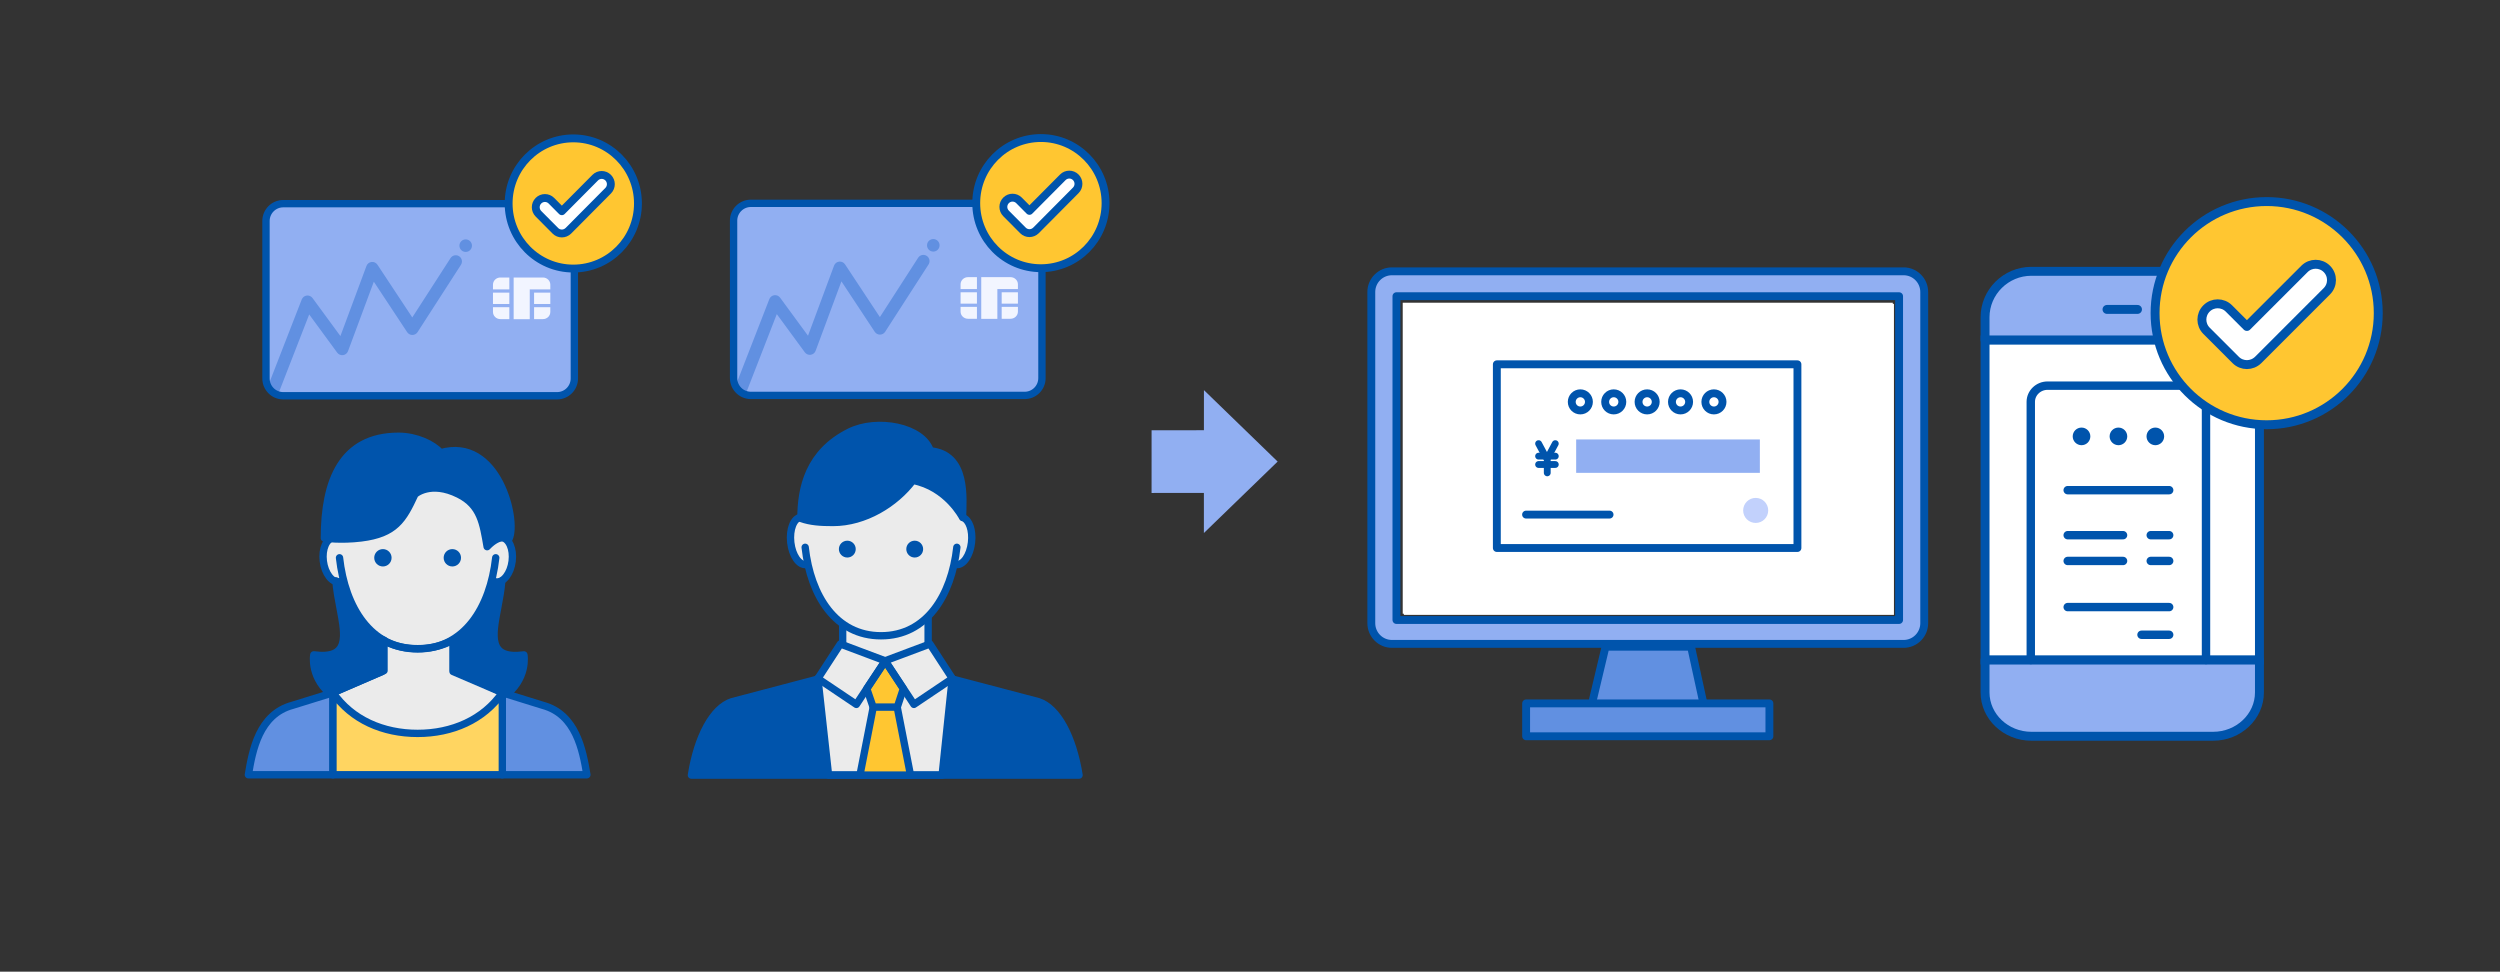 <svg width="476" height="185" viewBox="0 0 476 185" fill="none" xmlns="http://www.w3.org/2000/svg">
<rect x="0" y="0" width="476" height="185" fill="#333333" stroke="none"/>
<g clip-path="url(#clip0_11864_1813)">
<path d="M106.064 38.779H53.935C52.117 38.779 50.644 40.254 50.644 42.074V72.058C50.644 73.878 52.117 75.354 53.935 75.354H106.064C107.882 75.354 109.356 73.878 109.356 72.058V42.074C109.356 40.254 107.882 38.779 106.064 38.779Z" fill="#91AFF2"/>
<path d="M51.109 73.314L57.451 57.015C57.608 56.614 57.97 56.329 58.397 56.273C58.824 56.217 59.247 56.398 59.502 56.745L64.813 63.987L69.774 50.638C69.928 50.221 70.304 49.927 70.745 49.877C71.186 49.826 71.619 50.028 71.864 50.399L78.497 60.441L85.784 49.138C86.137 48.59 86.867 48.432 87.414 48.785C87.962 49.138 88.12 49.868 87.767 50.416L79.501 63.239C79.285 63.573 78.914 63.776 78.516 63.779C78.12 63.781 77.745 63.582 77.525 63.249L71.176 53.636L66.262 66.86C66.111 67.267 65.749 67.558 65.32 67.618C64.89 67.677 64.462 67.497 64.206 67.147L58.871 59.872L53.08 74.755C52.325 74.613 51.362 74.132 51.109 73.314Z" fill="#6190E1"/>
<path d="M88.668 47.969C89.328 47.969 89.862 47.434 89.862 46.774C89.862 46.115 89.328 45.58 88.668 45.58C88.008 45.58 87.474 46.115 87.474 46.774C87.474 47.434 88.008 47.969 88.668 47.969Z" fill="#6190E1"/>
<path d="M96.977 55.717H93.863V57.879H96.977V55.717Z" fill="#F2F5FF"/>
<path d="M103.371 52.836H97.8V60.777H100.866V55.105H104.781V54.195C104.781 53.445 104.149 52.836 103.371 52.836Z" fill="#F2F5FF"/>
<path d="M93.863 54.195V55.105H96.977V52.836H95.273C94.494 52.836 93.863 53.445 93.863 54.195Z" fill="#F2F5FF"/>
<path d="M101.689 60.76H103.371C104.149 60.76 104.781 60.151 104.781 59.401V58.491H101.689V60.76Z" fill="#F2F5FF"/>
<path d="M93.863 59.401C93.863 60.151 94.494 60.76 95.273 60.76H96.977V58.491H93.863V59.401Z" fill="#F2F5FF"/>
<path d="M104.781 55.717H101.689V57.879H104.781V55.717Z" fill="#F2F5FF"/>
<path d="M106.064 38.779H53.935C52.117 38.779 50.644 40.254 50.644 42.074V72.058C50.644 73.878 52.117 75.354 53.935 75.354H106.064C107.882 75.354 109.356 73.878 109.356 72.058V42.074C109.356 40.254 107.882 38.779 106.064 38.779Z" stroke="#0054AC" stroke-width="1.4"/>
<path d="M109.155 51.134C115.955 51.134 121.467 45.585 121.467 38.74C121.467 31.896 115.955 26.347 109.155 26.347C102.356 26.347 96.844 31.896 96.844 38.74C96.844 45.585 102.356 51.134 109.155 51.134Z" fill="#FFC631"/>
<path d="M109.155 51.134C115.955 51.134 121.467 45.585 121.467 38.74C121.467 31.896 115.955 26.347 109.155 26.347C102.356 26.347 96.844 31.896 96.844 38.74C96.844 45.585 102.356 51.134 109.155 51.134Z" stroke="#0054AC" stroke-width="1.5" stroke-miterlimit="10" stroke-linecap="round" stroke-linejoin="round"/>
<path d="M106.976 44.455C106.532 44.455 106.083 44.286 105.742 43.942L102.519 40.7C101.838 40.013 101.838 38.904 102.519 38.217C103.201 37.53 104.306 37.53 104.988 38.217L106.976 40.218L113.328 33.826C114.01 33.139 115.115 33.139 115.796 33.826C116.478 34.513 116.478 35.621 115.796 36.309L108.215 43.942C107.869 44.281 107.42 44.455 106.976 44.455Z" fill="white"/>
<path d="M106.976 44.455C106.532 44.455 106.083 44.286 105.742 43.942L102.519 40.7C101.838 40.013 101.838 38.904 102.519 38.217C103.201 37.53 104.306 37.53 104.988 38.217L106.976 40.218L113.328 33.826C114.01 33.139 115.115 33.139 115.796 33.826C116.478 34.513 116.478 35.621 115.796 36.309L108.215 43.942C107.869 44.281 107.42 44.455 106.976 44.455Z" stroke="#0054AC" stroke-width="1.5" stroke-miterlimit="10" stroke-linecap="round" stroke-linejoin="round"/>
<path d="M94.704 102.505C94.98 102.388 95.257 102.321 95.542 102.354C96.916 102.514 97.804 104.526 97.511 106.858C97.218 109.189 95.86 110.95 94.477 110.799C94.302 110.774 94.142 110.732 93.991 110.657C92.796 115.633 90.182 119.803 86.126 121.948V122.726V127.684C86.126 128.345 86.677 128.51 86.952 128.51L94.801 132.228C93.562 134.707 88.77 139.664 79.516 139.664C70.262 139.664 65.469 134.707 64.23 132.228C65.745 131.54 69.105 129.997 70.427 129.336C72.079 128.51 72.906 128.097 72.906 127.684V121.926C68.873 119.774 66.273 115.615 65.082 110.657C64.922 110.732 64.763 110.782 64.596 110.799C63.213 110.959 61.855 109.189 61.562 106.858C61.269 104.526 62.149 102.505 63.531 102.354C63.816 102.321 64.093 102.388 64.369 102.505C64.973 93.104 70.973 86.764 79.537 86.764C88.109 86.764 94.109 93.104 94.704 102.505Z" fill="white" fill-opacity="0.9"/>
<path d="M94.388 106.201C93.325 115.742 88.389 123.552 79.516 123.552C70.642 123.552 65.707 115.742 64.643 106.201" stroke="#0054AC" stroke-width="1.4" stroke-miterlimit="10" stroke-linecap="round" stroke-linejoin="round"/>
<path d="M63.961 110.594C64.085 112.303 64.421 114.061 64.74 115.734C65.766 121.108 66.623 125.598 59.747 124.686C59.747 124.686 58.888 129.252 63.616 132.693V131.815L73.118 127.684V121.9C68.491 120.247 65.957 113.775 65.268 110.745C64.826 110.893 64.384 110.83 63.961 110.594Z" fill="#0054AC"/>
<path d="M95.84 132.726C100.615 129.284 99.751 124.695 99.751 124.695C92.874 125.601 93.731 121.113 94.757 115.74L94.757 115.74C95.074 114.082 95.407 112.34 95.533 110.646C95.04 110.91 94.558 111.076 94.187 111.158C92.865 116.777 88.403 120.66 86.338 121.9V127.684L95.84 131.815V132.726Z" fill="#0054AC"/>
<path d="M63.961 110.594C64.085 112.303 64.421 114.061 64.74 115.734C65.766 121.108 66.623 125.598 59.747 124.686C59.747 124.686 58.888 129.252 63.616 132.693V131.815L73.118 127.684V121.9C68.491 120.247 65.957 113.775 65.268 110.745C64.826 110.893 64.384 110.83 63.961 110.594Z" stroke="#0054AC" stroke-width="1.4" stroke-linejoin="round"/>
<path d="M95.84 132.726C100.615 129.284 99.751 124.695 99.751 124.695C92.874 125.601 93.731 121.113 94.757 115.74L94.757 115.74C95.074 114.082 95.407 112.34 95.533 110.646C95.04 110.91 94.558 111.076 94.187 111.158C92.865 116.777 88.403 120.66 86.338 121.9V127.684L95.84 131.815V132.726Z" stroke="#0054AC" stroke-width="1.4" stroke-linejoin="round"/>
<path d="M103.36 134.298C109.687 136.008 110.96 142.818 111.74 147.514H95.628V131.897L103.36 134.298Z" fill="#6190E1"/>
<path d="M47.292 147.514C48.071 142.818 49.345 136.017 55.671 134.298L63.404 131.898V147.514H47.292Z" fill="#6190E1"/>
<path d="M103.36 134.298C109.687 136.008 110.96 142.818 111.74 147.514H95.628V131.897L103.36 134.298Z" stroke="#0054AC" stroke-width="1.4" stroke-miterlimit="10" stroke-linecap="round" stroke-linejoin="round"/>
<path d="M47.292 147.514C48.071 142.818 49.345 136.017 55.671 134.298L63.404 131.898V147.514H47.292Z" stroke="#0054AC" stroke-width="1.4" stroke-miterlimit="10" stroke-linecap="round" stroke-linejoin="round"/>
<path d="M95.642 147.514V131.882C92.073 137.048 86.073 139.639 79.511 139.639C72.95 139.639 66.967 137.056 63.398 131.882V147.514H95.642Z" fill="#FFD561" stroke="#0054AC" stroke-width="1.4" stroke-miterlimit="10" stroke-linecap="round" stroke-linejoin="round"/>
<path d="M63.398 131.882L72.757 127.857V121.9M95.642 131.882L86.257 127.857V121.9" stroke="#0054AC" stroke-width="1.4" stroke-miterlimit="10" stroke-linecap="round" stroke-linejoin="round"/>
<path d="M95.542 102.354C95.257 102.321 94.98 102.388 94.704 102.505C94.109 93.104 88.109 86.764 79.537 86.764C70.973 86.764 64.973 93.104 64.369 102.505C64.093 102.388 63.816 102.321 63.531 102.354C62.149 102.505 61.269 104.526 61.562 106.858C61.855 109.189 63.213 110.959 64.596 110.799C64.763 110.782 64.922 110.732 65.082 110.657C66.833 117.944 71.626 123.504 79.537 123.504C87.447 123.504 92.24 117.944 93.991 110.657C94.142 110.732 94.302 110.774 94.477 110.799C95.86 110.95 97.218 109.189 97.511 106.858C97.804 104.526 96.916 102.514 95.542 102.354Z" stroke="#0054AC" stroke-width="1.4" stroke-miterlimit="10" stroke-linecap="round" stroke-linejoin="round"/>
<path d="M72.906 107.856C73.818 107.856 74.558 107.116 74.558 106.202C74.558 105.289 73.818 104.549 72.906 104.549C71.993 104.549 71.253 105.289 71.253 106.202C71.253 107.116 71.993 107.856 72.906 107.856Z" fill="#0054AC"/>
<path d="M86.126 107.856C87.038 107.856 87.778 107.116 87.778 106.202C87.778 105.289 87.038 104.549 86.126 104.549C85.213 104.549 84.473 105.289 84.473 106.202C84.473 107.116 85.213 107.856 86.126 107.856Z" fill="#0054AC"/>
<path d="M83.877 86.202C82.461 84.584 79.26 83.066 75.883 83.066C65.073 83.066 61.763 91.645 61.763 102.455C61.763 102.455 64.872 102.899 68.76 102.421C75.271 101.616 76.763 98.924 79 94.119C79 94.119 81.925 91.418 87.33 94.119C91.528 96.215 91.98 99.654 92.751 104.09C95.265 101.448 96.933 102.555 96.933 102.555C98.584 99.067 94.779 83.066 83.877 86.202Z" fill="#0054AC" stroke="#0054AC" stroke-width="1.4" stroke-miterlimit="10" stroke-linecap="round" stroke-linejoin="round"/>
<path d="M195.096 38.713H142.967C141.149 38.713 139.675 40.188 139.675 42.008V71.992C139.675 73.812 141.149 75.288 142.967 75.288H195.096C196.914 75.288 198.387 73.812 198.387 71.992V42.008C198.387 40.188 196.914 38.713 195.096 38.713Z" fill="#91AFF2"/>
<path d="M140.14 73.249L146.483 56.949C146.639 56.548 147.001 56.264 147.428 56.207C147.855 56.151 148.279 56.332 148.533 56.679L153.844 63.922L158.805 50.572C158.959 50.156 159.335 49.861 159.776 49.811C160.218 49.761 160.65 49.962 160.895 50.333L167.529 60.376L174.815 49.072C175.168 48.524 175.898 48.366 176.446 48.719C176.993 49.072 177.151 49.802 176.798 50.35L168.532 63.173C168.316 63.508 167.945 63.711 167.547 63.713C167.151 63.715 166.776 63.516 166.556 63.183L160.207 53.571L155.294 66.794C155.142 67.201 154.781 67.492 154.351 67.552C153.921 67.611 153.493 67.431 153.237 67.081L147.903 59.806L142.111 74.689C141.356 74.547 140.394 74.066 140.14 73.249Z" fill="#6190E1"/>
<path d="M177.699 47.903C178.359 47.903 178.894 47.368 178.894 46.709C178.894 46.049 178.359 45.514 177.699 45.514C177.04 45.514 176.505 46.049 176.505 46.709C176.505 47.368 177.04 47.903 177.699 47.903Z" fill="#6190E1"/>
<path d="M186.008 55.651H182.894V57.813H186.008V55.651Z" fill="#F2F5FF"/>
<path d="M192.402 52.77H186.831V60.711H189.897V55.039H193.812V54.129C193.812 53.379 193.181 52.77 192.402 52.77Z" fill="#F2F5FF"/>
<path d="M182.894 54.129V55.039H186.008V52.77H184.304C183.526 52.77 182.894 53.379 182.894 54.129Z" fill="#F2F5FF"/>
<path d="M190.72 60.694H192.402C193.181 60.694 193.812 60.086 193.812 59.336V58.425H190.72V60.694Z" fill="#F2F5FF"/>
<path d="M182.894 59.336C182.894 60.086 183.526 60.694 184.304 60.694H186.008V58.425H182.894V59.336Z" fill="#F2F5FF"/>
<path d="M193.812 55.651H190.72V57.813H193.812V55.651Z" fill="#F2F5FF"/>
<path d="M195.096 38.713H142.967C141.149 38.713 139.675 40.188 139.675 42.008V71.992C139.675 73.812 141.149 75.288 142.967 75.288H195.096C196.914 75.288 198.387 73.812 198.387 71.992V42.008C198.387 40.188 196.914 38.713 195.096 38.713Z" stroke="#0054AC" stroke-width="1.4"/>
<path d="M198.187 51.068C204.986 51.068 210.498 45.52 210.498 38.675C210.498 31.83 204.986 26.281 198.187 26.281C191.387 26.281 185.875 31.83 185.875 38.675C185.875 45.52 191.387 51.068 198.187 51.068Z" fill="#FFC631"/>
<path d="M198.187 51.068C204.986 51.068 210.498 45.52 210.498 38.675C210.498 31.83 204.986 26.281 198.187 26.281C191.387 26.281 185.875 31.83 185.875 38.675C185.875 45.52 191.387 51.068 198.187 51.068Z" stroke="#0054AC" stroke-width="1.5" stroke-miterlimit="10" stroke-linecap="round" stroke-linejoin="round"/>
<path d="M196.007 44.389C195.563 44.389 195.114 44.22 194.773 43.876L191.551 40.634C190.869 39.947 190.869 38.839 191.551 38.151C192.232 37.464 193.337 37.464 194.019 38.151L196.007 40.152L202.359 33.76C203.041 33.072 204.146 33.072 204.828 33.76C205.509 34.447 205.509 35.555 204.828 36.243L197.247 43.876C196.901 44.215 196.451 44.389 196.007 44.389Z" fill="white"/>
<path d="M196.007 44.389C195.563 44.389 195.114 44.22 194.773 43.876L191.551 40.634C190.869 39.947 190.869 38.839 191.551 38.151C192.232 37.464 193.337 37.464 194.019 38.151L196.007 40.152L202.359 33.76C203.041 33.072 204.146 33.072 204.828 33.76C205.509 34.447 205.509 35.555 204.828 36.243L197.247 43.876C196.901 44.215 196.451 44.389 196.007 44.389Z" stroke="#0054AC" stroke-width="1.5" stroke-miterlimit="10" stroke-linecap="round" stroke-linejoin="round"/>
<path d="M150.497 103.459C150.497 100.571 151.3 99.047 151.701 98.646C162.29 102.175 171.087 95.303 174.162 91.426C178.013 91.426 181.917 95.972 183.388 98.245C183.922 98.512 184.992 99.769 184.992 102.657C184.992 106.266 182.986 107.069 181.783 107.871C181.462 111.401 178.173 115.759 176.569 117.497V122.311L181.382 129.129L179.377 147.58H157.717L155.712 129.129L160.525 122.311V119.102C156.674 116.214 154.375 110.411 153.706 107.871C152.637 107.603 150.497 106.347 150.497 103.459Z" fill="white" fill-opacity="0.9"/>
<path d="M141.272 133.14L155.712 129.129L157.717 147.58H131.646C131.913 145.975 132.849 141.884 134.453 138.354C136.058 134.825 139.668 133.408 141.272 133.14Z" fill="#0054AC"/>
<path d="M195.822 133.14L181.382 129.129L179.377 147.58H205.448C205.181 145.975 204.245 141.884 202.64 138.354C201.036 134.825 197.426 133.408 195.822 133.14Z" fill="#0054AC"/>
<path d="M155.712 129.3L139.362 133.604C135.735 134.791 132.81 140.281 131.646 147.58H205.448C204.284 140.281 201.359 134.782 197.731 133.604L181.382 129.3" stroke="#0054AC" stroke-width="1.4" stroke-miterlimit="10" stroke-linecap="round" stroke-linejoin="round"/>
<path d="M181.302 129.201L179.377 147.58H157.757L155.728 129.161" stroke="#0054AC" stroke-width="1.4" stroke-miterlimit="10" stroke-linecap="round" stroke-linejoin="round"/>
<path d="M173.36 147.58L170.844 134.723V129.931H168.547H166.25V134.723L163.734 147.58H173.36Z" fill="#FFC631" stroke="#0054AC" stroke-width="1.4" stroke-miterlimit="10" stroke-linecap="round" stroke-linejoin="round"/>
<path d="M160.445 118.911V122.58M176.713 117.497V122.712" stroke="#0054AC" stroke-width="1.4" stroke-miterlimit="10"/>
<path d="M168.539 134.632H166.245L165.033 131.135L168.543 125.88L171.996 131.135L170.841 134.632H168.539Z" fill="#FFC631" stroke="#0054AC" stroke-width="1.4" stroke-miterlimit="10" stroke-linecap="round" stroke-linejoin="round"/>
<path d="M160.004 122.615L168.531 125.816L163.052 134.119L155.728 129.194L160.004 122.615Z" stroke="#0054AC" stroke-width="1.4" stroke-miterlimit="10" stroke-linejoin="round"/>
<path d="M177.058 122.615L168.531 125.816L174.01 134.119L181.334 129.194L177.058 122.615Z" stroke="#0054AC" stroke-width="1.4" stroke-miterlimit="10" stroke-linejoin="round"/>
<path d="M153.249 98.654C152.984 98.526 152.719 98.453 152.447 98.493C151.123 98.662 150.281 100.804 150.562 103.291C150.842 105.777 152.142 107.655 153.466 107.486M182.072 107.486C183.396 107.655 184.695 105.769 184.976 103.291C185.235 100.995 184.537 98.994 183.388 98.567" stroke="#0054AC" stroke-width="1.4" stroke-miterlimit="10" stroke-linecap="round" stroke-linejoin="round"/>
<path d="M182.184 104.205C181.152 113.468 176.36 121.051 167.745 121.051C159.129 121.051 154.338 113.468 153.305 104.205" stroke="#0054AC" stroke-width="1.4" stroke-miterlimit="10" stroke-linecap="round" stroke-linejoin="round"/>
<path d="M161.327 106.154C162.213 106.154 162.931 105.436 162.931 104.55C162.931 103.664 162.213 102.946 161.327 102.946C160.441 102.946 159.723 103.664 159.723 104.55C159.723 105.436 160.441 106.154 161.327 106.154Z" fill="#0054AC"/>
<path d="M174.162 106.154C175.048 106.154 175.767 105.436 175.767 104.55C175.767 103.664 175.048 102.946 174.162 102.946C173.276 102.946 172.558 103.664 172.558 104.55C172.558 105.436 173.276 106.154 174.162 106.154Z" fill="#0054AC"/>
<path d="M183.267 98.501C183.331 94.924 184.222 86.484 177.13 85.843C175.598 81.238 166.975 79.658 161.776 82.233C153.987 86.091 152.503 92.854 152.503 98.71C154.34 99.368 156.289 99.48 158.592 99.48C164.688 99.48 170.488 95.87 173.809 91.474C180.307 92.71 183.267 98.501 183.267 98.501Z" fill="#0054AC" stroke="#0054AC" stroke-width="1.4" stroke-miterlimit="10" stroke-linecap="round" stroke-linejoin="round"/>
<path d="M243.263 87.884L229.229 74.278L229.226 81.915L219.263 81.924L219.258 93.861L229.222 93.852L229.219 101.489L243.263 87.884Z" fill="#91AFF2"/>
<path d="M323.482 134.291H324.414L324.215 133.381L322.105 123.724L321.976 123.134H321.372H306.287H305.694L305.557 123.71L303.257 133.367L303.037 134.291H303.987H323.482Z" fill="#6190E1" stroke="#0054AC" stroke-width="1.5" stroke-miterlimit="10" stroke-linecap="square"/>
<rect x="290.574" y="133.927" width="46.321" height="6.257" fill="#6190E1" stroke="#0054AC" stroke-width="1.5" stroke-linejoin="round"/>
<path fill-rule="evenodd" clip-rule="evenodd" d="M265.025 51.657C262.856 51.657 261.097 53.422 261.097 55.599V118.656C261.097 120.832 262.856 122.597 265.025 122.597H362.444C364.613 122.597 366.372 120.832 366.372 118.656V55.599C366.372 53.422 364.613 51.657 362.444 51.657H265.025ZM265.882 56.399H361.587V118.045H265.882V56.399Z" fill="#91AFF2" stroke="#0054AC" stroke-width="1.5" stroke-miterlimit="10" stroke-linecap="round" stroke-linejoin="round"/>
<path d="M267.078 57.638H360.391V116.856H267.078V57.638Z" fill="white"/>
<path d="M267.294 57.855H360.606V117.072H267.294V57.855Z" fill="white"/>
<path d="M292.948 88.441H296.128" stroke="#0054AC" stroke-width="1.3" stroke-miterlimit="10" stroke-linecap="round" stroke-linejoin="round"/>
<path d="M292.948 86.851H296.128" stroke="#0054AC" stroke-width="1.3" stroke-miterlimit="10" stroke-linecap="round" stroke-linejoin="round"/>
<path d="M294.597 86.851V90.03" stroke="#0054AC" stroke-width="1.3" stroke-miterlimit="10" stroke-linecap="round" stroke-linejoin="round"/>
<path d="M292.948 84.466L294.315 87.016" stroke="#0054AC" stroke-width="1.3" stroke-miterlimit="10" stroke-linecap="round" stroke-linejoin="round"/>
<path d="M296.128 84.466L294.761 87.016" stroke="#0054AC" stroke-width="1.3" stroke-miterlimit="10" stroke-linecap="round" stroke-linejoin="round"/>
<path d="M342.232 69.363H284.999V104.339H342.232V69.363Z" stroke="#0054AC" stroke-width="1.5" stroke-miterlimit="10" stroke-linejoin="round"/>
<path d="M334.283 99.569C335.6 99.569 336.668 98.501 336.668 97.184C336.668 95.868 335.6 94.8 334.283 94.8C332.966 94.8 331.898 95.868 331.898 97.184C331.898 98.501 332.966 99.569 334.283 99.569Z" fill="#C2D1FC"/>
<path d="M335.078 83.671H300.102V90.03H335.078V83.671Z" fill="#91AFF2"/>
<path d="M290.563 97.979H306.461" stroke="#0054AC" stroke-width="1.5" stroke-miterlimit="10" stroke-linecap="round" stroke-linejoin="round"/>
<path d="M324.699 76.517C324.699 75.623 325.427 74.882 326.334 74.882C327.228 74.882 327.969 75.611 327.969 76.517C327.969 77.411 327.24 78.152 326.334 78.152C325.423 78.152 324.699 77.428 324.699 76.517Z" stroke="#0054AC" stroke-width="1.5" stroke-miterlimit="10" stroke-linejoin="round"/>
<path d="M318.34 76.517C318.34 75.623 319.068 74.882 319.975 74.882C320.869 74.882 321.609 75.611 321.609 76.517C321.609 77.411 320.881 78.152 319.975 78.152C319.064 78.152 318.34 77.428 318.34 76.517Z" stroke="#0054AC" stroke-width="1.5" stroke-miterlimit="10" stroke-linejoin="round"/>
<path d="M311.981 76.517C311.981 75.623 312.709 74.882 313.616 74.882C314.51 74.882 315.25 75.611 315.25 76.517C315.25 77.411 314.522 78.152 313.616 78.152C312.705 78.152 311.981 77.428 311.981 76.517Z" stroke="#0054AC" stroke-width="1.5" stroke-miterlimit="10" stroke-linejoin="round"/>
<path d="M305.622 76.517C305.622 75.623 306.35 74.882 307.256 74.882C308.151 74.882 308.891 75.611 308.891 76.517C308.891 77.411 308.163 78.152 307.256 78.152C306.346 78.152 305.622 77.428 305.622 76.517Z" stroke="#0054AC" stroke-width="1.5" stroke-miterlimit="10" stroke-linejoin="round"/>
<path d="M299.262 76.517C299.262 75.623 299.991 74.882 300.897 74.882C301.792 74.882 302.532 75.611 302.532 76.517C302.532 77.411 301.804 78.152 300.897 78.152C299.987 78.152 299.262 77.428 299.262 76.517Z" stroke="#0054AC" stroke-width="1.5" stroke-miterlimit="10" stroke-linejoin="round"/>
<rect x="377.953" y="64.719" width="52.245" height="60.953" fill="white" stroke="#0054AC" stroke-width="1.7"/>
<path d="M421.378 140.185C426.229 140.185 430.198 136.436 430.198 131.853V125.672H377.953V131.853C377.953 136.436 381.922 140.185 386.773 140.185H421.378Z" fill="#91AFF2" stroke="#0054AC" stroke-width="1.7" stroke-miterlimit="10" stroke-linecap="round" stroke-linejoin="round"/>
<path d="M377.953 60.405V64.719H430.198V60.405C430.198 55.594 426.229 51.657 421.378 51.657H386.773C381.922 51.657 377.953 55.594 377.953 60.405Z" fill="#91AFF2" stroke="#0054AC" stroke-width="1.7" stroke-miterlimit="10" stroke-linecap="round" stroke-linejoin="round"/>
<path d="M401.173 58.914H406.978" stroke="#0054AC" stroke-width="1.7" stroke-miterlimit="10" stroke-linecap="round" stroke-linejoin="round"/>
<path d="M420.023 125.672V76.618C420.023 74.863 418.549 73.427 416.711 73.427H389.856C388.101 73.427 386.66 74.815 386.66 76.507V125.672" stroke="#0054AC" stroke-width="1.6" stroke-miterlimit="10" stroke-linecap="round" stroke-linejoin="round"/>
<path d="M393.688 93.329H413.012" stroke="#0054AC" stroke-width="1.6" stroke-miterlimit="10" stroke-linecap="round" stroke-linejoin="round"/>
<path d="M393.688 115.59H413.012" stroke="#0054AC" stroke-width="1.6" stroke-miterlimit="10" stroke-linecap="round" stroke-linejoin="round"/>
<path d="M407.742 120.86H413.012" stroke="#0054AC" stroke-width="1.6" stroke-miterlimit="10" stroke-linecap="round" stroke-linejoin="round"/>
<path d="M393.688 101.899H404.228" stroke="#0054AC" stroke-width="1.6" stroke-miterlimit="10" stroke-linecap="round" stroke-linejoin="round"/>
<path d="M409.499 101.899H413.012" stroke="#0054AC" stroke-width="1.6" stroke-miterlimit="10" stroke-linecap="round" stroke-linejoin="round"/>
<path d="M393.688 106.806H404.228" stroke="#0054AC" stroke-width="1.6" stroke-miterlimit="10" stroke-linecap="round" stroke-linejoin="round"/>
<path d="M409.499 106.806H413.012" stroke="#0054AC" stroke-width="1.6" stroke-miterlimit="10" stroke-linecap="round" stroke-linejoin="round"/>
<path d="M409.499 83.089C409.499 82.602 409.89 82.21 410.377 82.21C410.864 82.21 411.255 82.602 411.255 83.089C411.255 83.576 410.864 83.967 410.377 83.967C409.89 83.958 409.499 83.567 409.499 83.089Z" fill="#0054AC" stroke="#0054AC" stroke-width="1.6" stroke-miterlimit="10" stroke-linejoin="round"/>
<path d="M402.471 83.089C402.471 82.602 402.863 82.21 403.35 82.21C403.836 82.21 404.228 82.602 404.228 83.089C404.228 83.576 403.836 83.967 403.35 83.967C402.863 83.958 402.471 83.567 402.471 83.089Z" fill="#0054AC" stroke="#0054AC" stroke-width="1.6" stroke-miterlimit="10" stroke-linejoin="round"/>
<path d="M395.444 83.089C395.444 82.602 395.835 82.21 396.322 82.21C396.809 82.21 397.201 82.602 397.201 83.089C397.201 83.576 396.809 83.967 396.322 83.967C395.835 83.958 395.444 83.567 395.444 83.089Z" fill="#0054AC" stroke="#0054AC" stroke-width="1.6" stroke-miterlimit="10" stroke-linejoin="round"/>
<path d="M431.574 80.871C443.308 80.871 452.82 71.359 452.82 59.625C452.82 47.891 443.308 38.378 431.574 38.378C419.839 38.378 410.327 47.891 410.327 59.625C410.327 71.359 419.839 80.871 431.574 80.871Z" fill="#FFC631"/>
<path d="M431.574 80.871C443.308 80.871 452.82 71.359 452.82 59.625C452.82 47.891 443.308 38.378 431.574 38.378C419.839 38.378 410.327 47.891 410.327 59.625C410.327 71.359 419.839 80.871 431.574 80.871Z" stroke="#0054AC" stroke-width="1.7" stroke-miterlimit="10" stroke-linecap="round" stroke-linejoin="round"/>
<path d="M427.812 69.421C427.046 69.421 426.271 69.131 425.682 68.542L420.121 62.984C418.945 61.805 418.945 59.906 420.121 58.727C421.298 57.549 423.205 57.549 424.381 58.727L427.812 62.157L438.774 51.2C439.951 50.021 441.858 50.021 443.034 51.2C444.211 52.378 444.211 54.278 443.034 55.456L429.951 68.542C429.354 69.122 428.579 69.421 427.812 69.421Z" fill="white"/>
<path d="M427.812 69.421C427.046 69.421 426.271 69.131 425.682 68.542L420.121 62.984C418.945 61.805 418.945 59.906 420.121 58.727C421.298 57.549 423.205 57.549 424.381 58.727L427.812 62.157L438.774 51.2C439.951 50.021 441.858 50.021 443.034 51.2C444.211 52.378 444.211 54.278 443.034 55.456L429.951 68.542C429.354 69.122 428.579 69.421 427.812 69.421Z" stroke="#0054AC" stroke-width="1.7" stroke-miterlimit="10" stroke-linecap="round" stroke-linejoin="round"/>
</g>
<defs>
<clipPath id="clip0_11864_1813">
<rect width="476" height="185" fill="white"/>
</clipPath>
</defs>
</svg>
